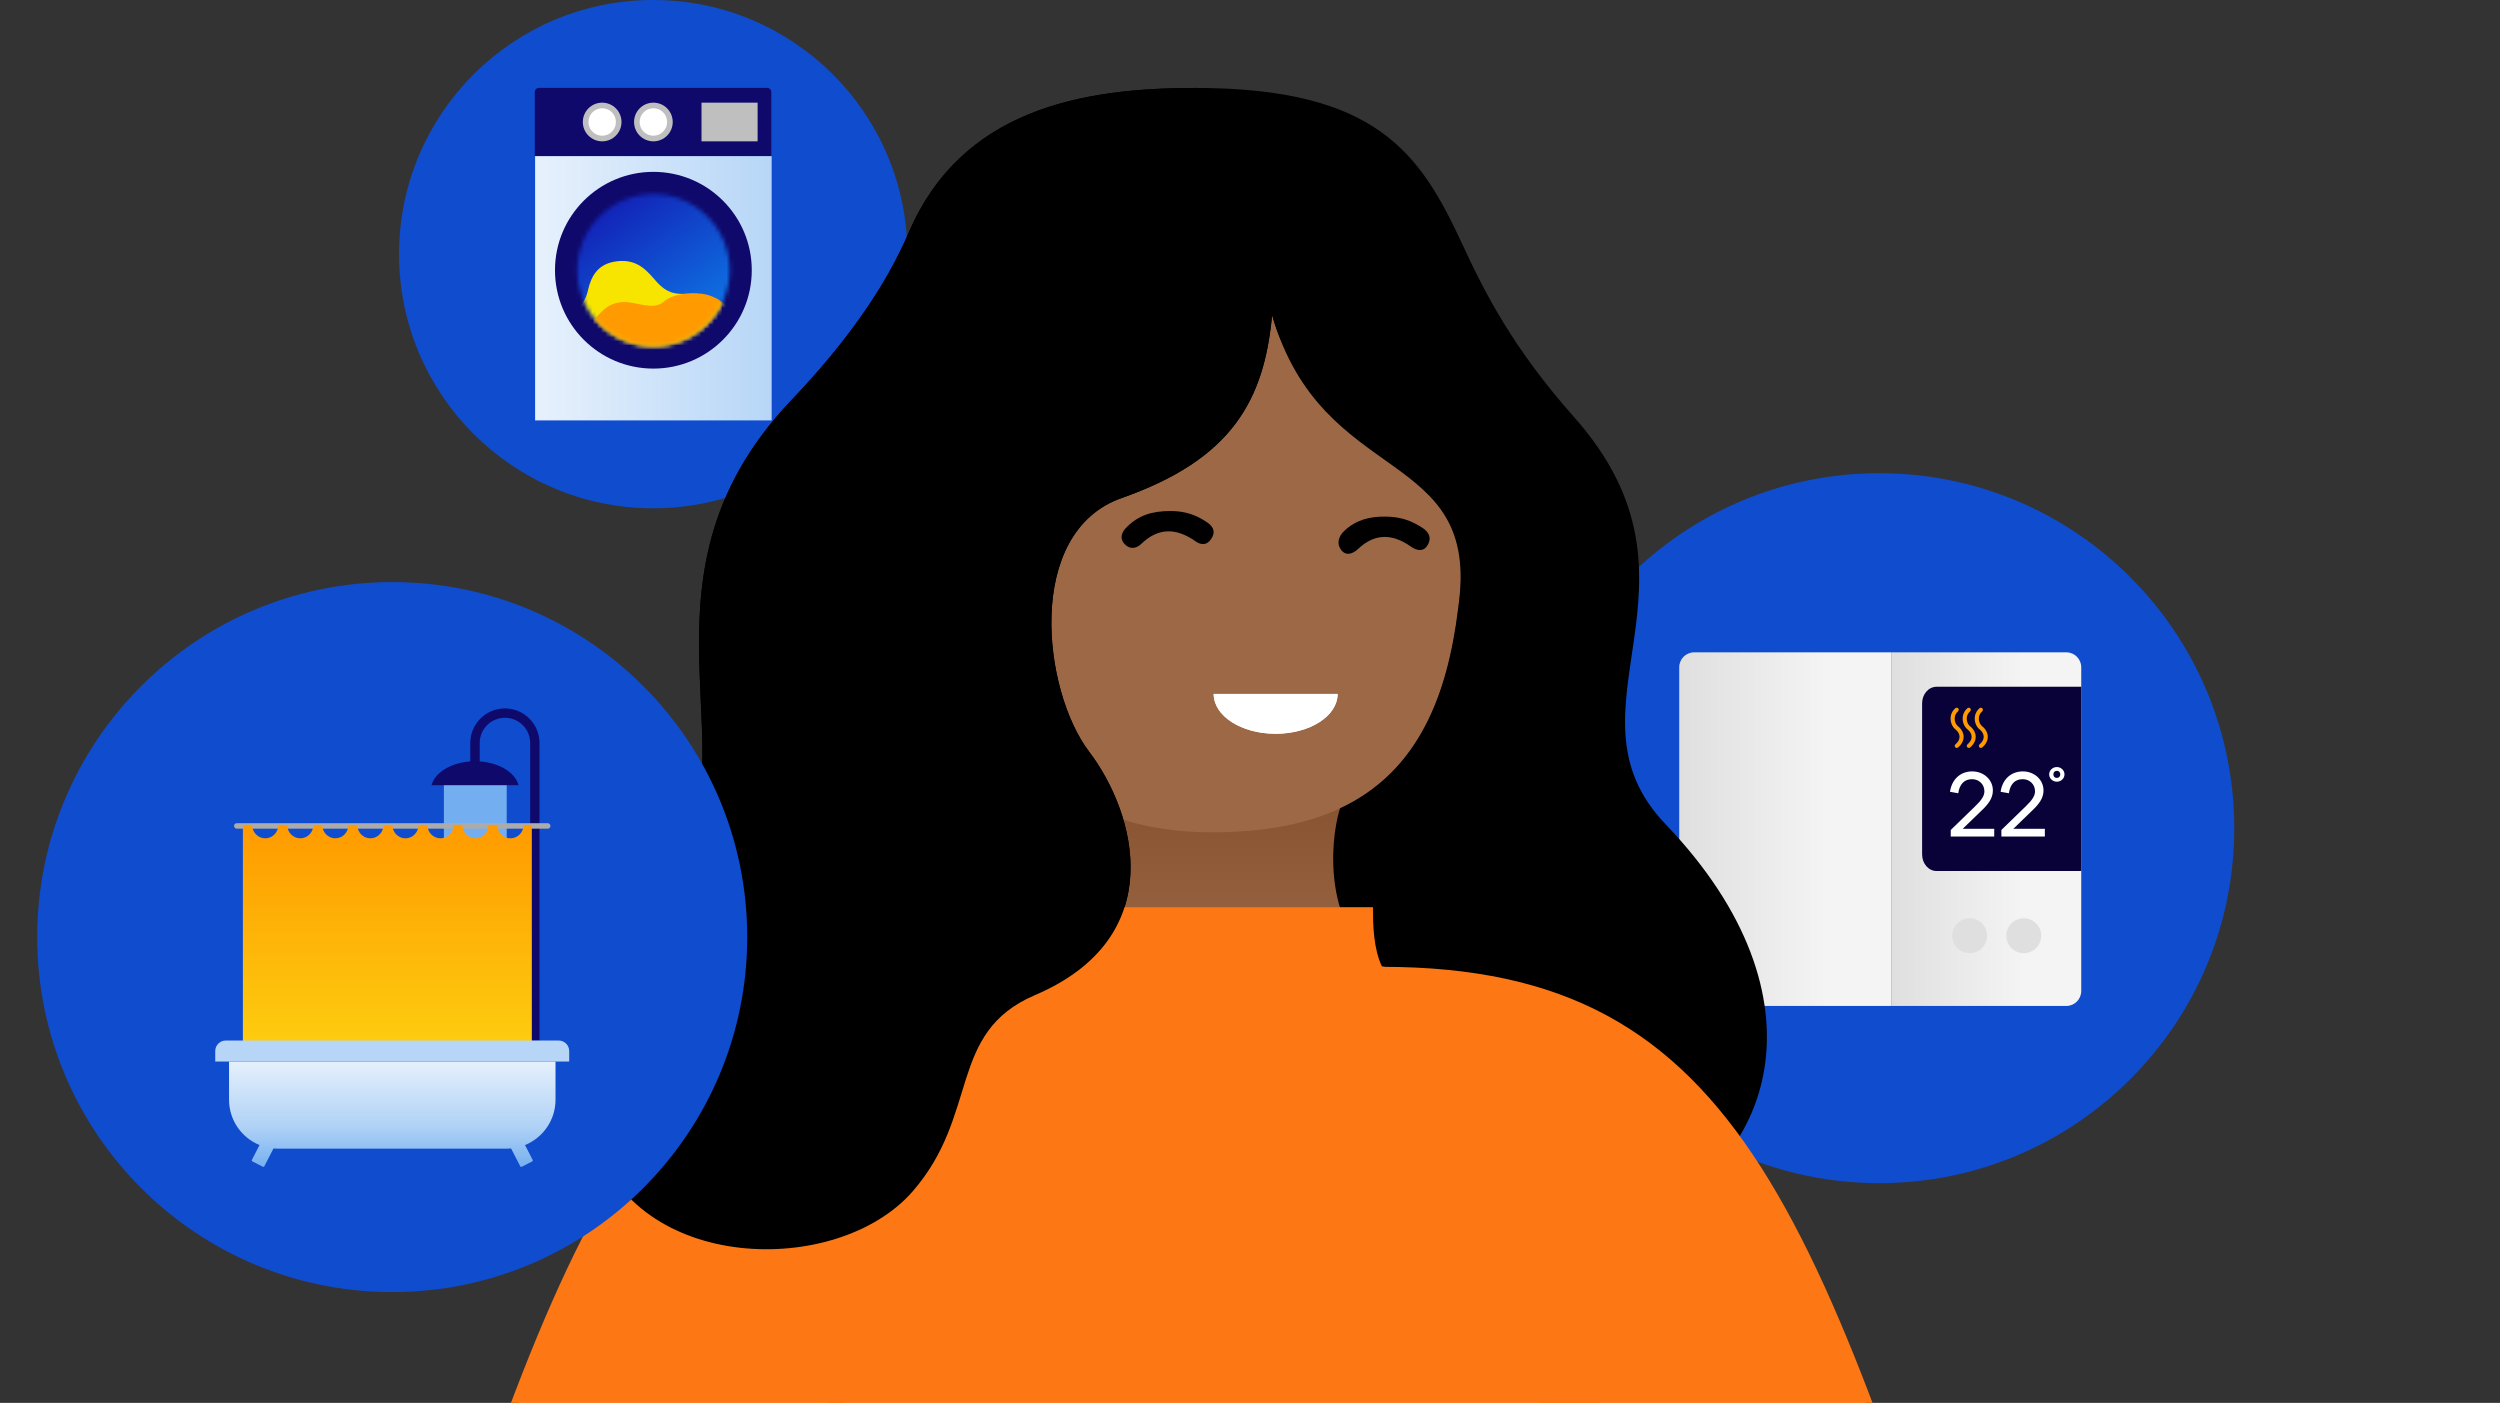 <?xml version="1.0" encoding="utf-8"?>
<svg xmlns="http://www.w3.org/2000/svg" fill="none" height="335" viewBox="0 0 597 335" width="597">
<rect x="0" y="0" width="597" height="335" fill="#333333" stroke="none"/>
<g clip-path="url(#clip0_2261_8648)">
<circle cx="448.769" cy="197.769" fill="#104CCE" r="84.769"/>
<path d="M404.564 155.778C402.591 155.778 401 157.378 401 159.342V236.676C401 238.64 402.591 240.222 404.564 240.222H451.738V155.778H404.564Z" fill="url(#paint0_linear_2261_8648)"/>
<path d="M493.436 155.778H451.738V240.222H493.436C495.4 240.222 497 238.631 497 236.658V159.342C497 157.378 495.409 155.778 493.436 155.778Z" fill="url(#paint1_linear_2261_8648)"/>
<path d="M497 208H462.455C460.545 208 459 206.24 459 204.043V167.957C459 165.77 460.536 164 462.455 164H497V208Z" fill="#080238"/>
<path d="M465.838 198.201L471.648 192.559C473.271 191.013 473.876 189.983 473.876 188.978C473.876 187.226 472.524 186.066 470.926 186.066C469.046 186.066 467.938 187.29 467.629 189.429L465.658 189.081C466.057 186.221 468.041 184.211 470.965 184.211C473.722 184.211 475.899 186.195 475.899 188.759C475.899 190.704 474.714 192.121 473.142 193.615L468.698 197.918H476.221V199.76H465.838V198.201Z" fill="white"/>
<path d="M477.928 198.201L483.738 192.559C485.361 191.013 485.966 189.983 485.966 188.978C485.966 187.226 484.614 186.066 483.016 186.066C481.135 186.066 480.028 187.29 479.718 189.429L477.747 189.081C478.147 186.221 480.131 184.211 483.055 184.211C485.812 184.211 487.989 186.195 487.989 188.759C487.989 190.704 486.804 192.121 485.232 193.615L480.788 197.918H488.311V199.76H477.928V198.201Z" fill="white"/>
<path d="M491.171 183.168C492.163 183.168 493 183.941 493 184.92C493 185.899 492.176 186.672 491.171 186.672C490.179 186.672 489.342 185.899 489.342 184.92C489.342 183.954 490.166 183.168 491.171 183.168ZM491.171 185.77C491.673 185.77 491.995 185.409 491.995 184.92C491.995 184.43 491.673 184.07 491.171 184.07C490.668 184.07 490.346 184.43 490.346 184.92C490.346 185.422 490.656 185.77 491.171 185.77Z" fill="white"/>
<path d="M470.342 227.618C472.645 227.618 474.511 225.751 474.511 223.449C474.511 221.146 472.645 219.28 470.342 219.28C468.04 219.28 466.173 221.146 466.173 223.449C466.173 225.751 468.04 227.618 470.342 227.618Z" fill="#DFDFDF"/>
<path d="M483.276 227.618C485.578 227.618 487.444 225.751 487.444 223.449C487.444 221.146 485.578 219.28 483.276 219.28C480.973 219.28 479.107 221.146 479.107 223.449C479.107 225.751 480.973 227.618 483.276 227.618Z" fill="#DFDFDF"/>
<path d="M467.272 178.605C467.136 178.605 466.989 178.549 466.898 178.436C466.729 178.232 466.751 177.927 466.955 177.746C467.611 177.191 467.951 176.569 467.939 175.924C467.928 175.302 467.589 174.68 466.966 174.182C466.265 173.627 465.824 172.666 465.801 171.682C465.778 170.675 466.186 169.769 466.944 169.113C467.147 168.944 467.453 168.966 467.634 169.17C467.803 169.374 467.781 169.679 467.577 169.86C467.045 170.313 466.763 170.957 466.774 171.67C466.785 172.372 467.091 173.039 467.566 173.424C468.414 174.103 468.901 174.985 468.912 175.913C468.924 176.569 468.697 177.553 467.577 178.492C467.498 178.56 467.385 178.605 467.272 178.605Z" fill="#FF9B00"/>
<path d="M470.157 178.605C470.021 178.605 469.874 178.549 469.783 178.436C469.614 178.232 469.636 177.927 469.84 177.746C470.496 177.191 470.835 176.569 470.824 175.924C470.813 175.302 470.473 174.68 469.851 174.182C469.15 173.627 468.708 172.666 468.686 171.682C468.663 170.675 469.07 169.769 469.829 169.113C470.032 168.944 470.338 168.966 470.519 169.17C470.688 169.374 470.666 169.679 470.462 169.86C469.93 170.313 469.647 170.957 469.659 171.67C469.67 172.372 469.976 173.039 470.451 173.424C471.299 174.103 471.786 174.985 471.797 175.913C471.808 176.569 471.582 177.553 470.462 178.492C470.383 178.56 470.27 178.605 470.157 178.605Z" fill="#FF9B00"/>
<path d="M473.042 178.605C472.906 178.605 472.759 178.549 472.668 178.436C472.499 178.232 472.521 177.927 472.725 177.746C473.381 177.191 473.721 176.569 473.709 175.924C473.698 175.302 473.359 174.68 472.736 174.182C472.035 173.627 471.594 172.666 471.571 171.682C471.548 170.675 471.956 169.769 472.714 169.113C472.917 168.944 473.223 168.966 473.404 169.17C473.573 169.374 473.551 169.679 473.347 169.86C472.815 170.313 472.533 170.957 472.544 171.67C472.555 172.372 472.861 173.039 473.336 173.424C474.184 174.103 474.671 174.985 474.682 175.913C474.694 176.569 474.467 177.553 473.347 178.492C473.268 178.56 473.155 178.605 473.042 178.605Z" fill="#FF9B00"/>
<ellipse cx="155.987" cy="60.691" fill="#104CCE" rx="60.692" ry="60.691"/>
<g clip-path="url(#clip1_2261_8648)">
<path d="M183.221 20.987H128.671C128.134 20.987 127.7 21.421 127.7 21.957V37.281H184.191V21.957C184.191 21.421 183.75 20.987 183.221 20.987Z" fill="#0F096C"/>
<path d="M127.781 37.281V100.396H184.272V37.281H127.781Z" fill="url(#paint2_linear_2261_8648)"/>
<path d="M179.522 64.53C179.522 77.507 169 88.022 156.03 88.022C143.053 88.022 132.531 77.507 132.531 64.53C132.531 51.552 143.053 41.038 156.023 41.038C169 41.038 179.522 51.552 179.522 64.53Z" fill="#0F096C"/>
<mask height="37" id="mask0_2261_8648" maskUnits="userSpaceOnUse" style="mask-type:luminance" width="38" x="137" y="46">
<path d="M137.832 64.53C137.832 74.581 145.979 82.728 156.03 82.728C166.081 82.728 174.228 74.581 174.228 64.53C174.228 54.478 166.081 46.332 156.03 46.332C145.979 46.332 137.832 54.478 137.832 64.53Z" fill="white"/>
</mask>
<g mask="url(#mask0_2261_8648)">
<path d="M162.023 29.156L191.404 70.522L150.03 99.904L120.656 58.537L162.023 29.156Z" fill="url(#paint3_linear_2261_8648)"/>
</g>
<path d="M151.413 29.134C151.413 26.582 153.479 24.516 156.03 24.516C158.582 24.516 160.648 26.582 160.648 29.134C160.648 31.685 158.582 33.751 156.03 33.751C153.479 33.751 151.413 31.685 151.413 29.134Z" fill="#BFBFBF"/>
<path d="M158.346 31.45C157.067 32.729 154.993 32.729 153.707 31.45C152.427 30.17 152.427 28.097 153.707 26.81C154.986 25.531 157.067 25.531 158.346 26.81C159.626 28.097 159.626 30.17 158.346 31.45Z" fill="white"/>
<path d="M139.178 29.134C139.178 26.582 141.244 24.516 143.795 24.516C146.347 24.516 148.413 26.582 148.413 29.134C148.413 31.685 146.347 33.751 143.795 33.751C141.244 33.751 139.178 31.685 139.178 29.134Z" fill="#BFBFBF"/>
<path d="M146.119 31.45C144.839 32.729 142.766 32.729 141.479 31.45C140.2 30.17 140.2 28.097 141.479 26.81C142.758 25.531 144.839 25.531 146.119 26.81C147.398 28.097 147.398 30.17 146.119 31.45Z" fill="white"/>
<path d="M180.919 24.516H167.522V33.751H180.919V24.516Z" fill="#BFBFBF"/>
<mask height="37" id="mask1_2261_8648" maskUnits="userSpaceOnUse" style="mask-type:luminance" width="38" x="137" y="46">
<path d="M137.839 64.515C137.839 74.559 145.979 82.698 156.023 82.698C166.067 82.698 174.206 74.559 174.206 64.515C174.206 54.471 166.067 46.332 156.023 46.332C145.979 46.339 137.839 54.478 137.839 64.515Z" fill="white"/>
</mask>
<g mask="url(#mask1_2261_8648)">
<path d="M183.485 81.412C175.28 81.412 177.927 76.059 171.794 72.022C165.206 67.684 161.942 73.007 156.81 67.294C154.758 65.015 152.471 61.758 147.332 62.39C142.729 62.956 141.2 65.956 140.435 69.191C140.435 69.199 140.435 69.199 140.428 69.206C140.428 69.213 140.42 69.228 140.42 69.236C140.384 69.39 140.347 69.544 140.317 69.699C138.847 75.566 132.332 76.066 133.876 82.309C134.538 84.978 137.612 86.463 142.185 86.463C143.222 86.463 172.809 86.985 174.346 86.882C177.743 86.919 180.132 86.933 180.559 86.919C182.5 86.867 184.684 86.882 184.743 86.882C188.934 86.889 189.941 81.412 183.485 81.412Z" fill="#F7E500"/>
</g>
<mask height="37" id="mask2_2261_8648" maskUnits="userSpaceOnUse" style="mask-type:luminance" width="38" x="137" y="46">
<path d="M137.839 64.515C137.839 74.559 145.979 82.698 156.023 82.698C166.067 82.698 174.206 74.559 174.206 64.515C174.206 54.471 166.067 46.332 156.023 46.332C145.979 46.339 137.839 54.478 137.839 64.515Z" fill="white"/>
</mask>
<g mask="url(#mask2_2261_8648)">
<path d="M183.478 81.404C178.052 81.404 177.368 79.066 175.758 76.309C175.184 75.25 174.934 74.331 174.236 73.603C172.236 71.507 169.39 70.243 167.346 70.125C165.045 69.993 160.964 69.882 158.368 72.14C155.935 74.257 151.53 71.86 148.508 72.14C143.031 72.64 143.685 76.691 137.531 78.588C133.847 79.721 131.81 86.47 140.222 86.654C160.074 87.081 184.676 86.889 184.735 86.889C188.934 86.882 189.941 81.404 183.478 81.404Z" fill="#FF9B00"/>
</g>
</g>
<path d="M319.486 167.118H249.668C253.613 194.172 239.17 230.807 239.17 230.807L238.748 266.034H330.336L330.054 230.807C329.702 230.878 315.541 194.242 319.486 167.118Z" fill="url(#paint4_linear_2261_8648)"/>
<path d="M289.475 48.406C239.736 48.406 229.591 82.012 229.591 123.579C229.591 145.208 233.536 164.653 243.681 178.391C253.051 191.002 267.706 198.752 289.475 198.752C315.754 198.752 331.676 190.086 340.483 173.177C346.894 160.919 349.43 144.292 349.43 123.579C349.36 82.153 339.215 48.406 289.475 48.406Z" fill="#9D6846"/>
<path d="M288.417 124.847C285.81 123.015 283.062 122.029 279.54 122.029C275.172 122.029 271.79 123.015 268.831 126.115C267.845 127.172 267.352 128.581 268.479 129.849C269.747 131.258 271.297 131.047 272.495 129.919C276.722 125.833 281.019 126.115 285.528 129.285C286.867 130.201 288.135 130.201 289.121 128.863C290.319 127.242 289.896 125.904 288.417 124.847Z" fill="black"/>
<path d="M339.566 125.974C336.959 124.283 334.423 123.437 331.111 123.367C327.025 123.297 323.784 124.142 320.966 126.819C319.628 128.087 319.134 129.849 320.262 131.328C321.389 132.808 323.009 132.314 324.277 131.117C328.364 127.242 332.591 127.453 336.959 130.553C338.368 131.539 339.918 131.821 340.904 130.201C341.961 128.44 341.257 127.031 339.566 125.974Z" fill="black"/>
<path d="M319.417 165.709C319.417 170.993 312.794 175.22 304.622 175.22C296.449 175.22 289.827 170.993 289.827 165.709H319.417Z" fill="white"/>
<path d="M234.099 154.789C239.391 154.789 243.68 147.913 243.68 139.43C243.68 130.948 239.391 124.072 234.099 124.072C228.807 124.072 224.517 130.948 224.517 139.43C224.517 147.913 228.807 154.789 234.099 154.789Z" fill="#9D6846"/>
<path d="M319.418 165.71C319.418 170.994 312.795 175.221 304.623 175.221C296.45 175.221 289.828 170.994 289.828 165.71H319.418Z" fill="white"/>
<path d="M319.982 193.045C329.14 188.747 335.763 182.125 340.413 173.177C344.429 165.498 346.894 156.057 348.233 145.067C353.869 106.318 315.755 116.815 303.778 75.248C301.875 95.891 293.914 109.77 267.847 118.929C244.668 127.102 248.966 164.864 260.097 179.518C271.229 194.172 279.542 223.833 247.134 237.642C226.209 246.589 234.03 266.104 217.896 284.563C199.86 305.135 151.671 304.008 141.948 271.811C135.819 251.591 145.964 223.41 158.293 210.095C182.599 183.816 147.021 139.431 189.081 95.468C201.903 82.012 211.414 68.626 216.98 55.592C229.591 26.143 258.195 21 285.46 21C328.788 21 339.145 36.641 349.149 58.199C354.644 70.105 361.408 83.28 375.851 99.555C411.288 139.431 371.342 169.303 397.761 196.85C437.496 238.346 423.265 278.786 390.927 291.467C385.784 293.51 356.899 301.331 339.92 270.12C330.268 252.366 341.963 238.698 330.056 230.878C316.248 221.719 317.375 201.57 319.982 193.045Z" fill="black"/>
<path d="M392.053 529.81C389.939 485.777 388.6 388.2 384.091 347.267C379.583 306.334 344.074 262.795 330.054 230.88C328.716 237.432 318.782 241.941 301.732 242.997C266.858 245.182 244.243 237.502 239.171 230.88C225.221 261.808 197.815 295.837 194.363 342.899C190.911 389.961 190.277 498.881 186.402 529.88H392.053V529.81Z" fill="#FFC8A4"/>
<path d="M168.152 388.271C160.12 403.7 147.016 428.429 130.953 462.457C117.708 490.497 78.184 483.452 86.85 450.551C143.141 236.586 186.399 238.63 239.168 230.809C227.896 294.921 176.183 372.842 168.152 388.271Z" fill="#FFC8A4"/>
<path d="M401.068 388.271C409.099 403.7 422.204 428.429 438.267 462.457C451.512 490.497 491.036 483.452 482.37 450.551C426.079 236.586 382.821 238.63 330.052 230.809C341.324 294.921 393.107 372.842 401.068 388.271Z" fill="#FFC8A4"/>
<path d="M428.116 446.323C393.735 382.352 330.046 275.828 330.046 230.879C416.914 230.879 434.597 290.975 480.462 434.557C486.31 452.804 488.141 466.684 475.883 479.999C462.638 494.371 448.336 526.78 437.416 535.234C418.816 549.677 413.532 559.329 410.784 564.754C401.626 561.935 380.138 549.324 373.374 541.575C376.122 536.643 381.053 529.386 382.744 518.255C384.999 502.826 408.037 479.576 428.116 446.323Z" fill="#FD7714"/>
<path d="M385.35 361.357C376.826 271.178 356.888 273.925 330.045 230.879C328.002 226.652 327.861 221.016 327.861 216.647H241.204C241.204 221.016 241.204 226.652 239.161 230.879C224.789 261.244 211.614 296.611 194.354 342.898C189.985 403.769 181.743 546.858 174.697 579.196C224.507 623.933 326.804 586.03 398.173 586.03C397.186 512.619 390 410.674 385.35 361.357Z" fill="url(#paint5_linear_2261_8648)"/>
<path d="M146.586 436.671C180.967 372.7 239.161 275.828 239.161 230.808C152.293 230.808 134.609 290.904 88.745 434.487C82.897 452.734 81.066 466.613 93.324 479.929C106.569 494.301 120.026 527.907 131.791 535.163C152.575 547.986 157.436 558.201 160.184 563.626C169.343 560.808 189.069 549.254 195.833 541.504C193.085 536.572 188.153 529.316 186.463 518.184C184.278 502.826 166.665 469.995 146.586 436.671Z" fill="#FD7714"/>
<path d="M303.77 75.249C301.868 95.891 293.907 109.771 267.84 118.929C244.661 127.102 248.958 164.864 260.09 179.519C271.221 194.173 279.535 223.833 247.127 237.642C226.202 246.589 234.022 266.105 217.889 284.563C199.853 305.135 151.663 304.008 141.941 271.811C135.812 251.592 145.957 223.41 158.286 210.095C182.592 183.816 147.014 139.431 189.074 95.469C201.896 82.012 211.407 68.626 216.973 55.593C229.584 26.143 258.188 21 285.453 21C328.781 21 315.747 116.816 303.77 75.249Z" fill="black"/>
<circle cx="93.66" cy="223.775" fill="#104CCE" r="84.775"/>
<rect fill="#73AFF0" height="14" width="15" x="106" y="187"/>
<path d="M54.695 253.497V262.607C54.695 267.506 57.705 271.697 61.977 273.442L60.159 276.976C60.087 277.109 60.139 277.284 60.282 277.356L62.747 278.619C62.881 278.691 63.056 278.639 63.127 278.496L65.305 274.254C65.664 274.285 66.034 274.305 66.414 274.305H120.94C121.309 274.305 121.679 274.285 122.049 274.254L124.226 278.496C124.298 278.629 124.462 278.691 124.606 278.619L127.071 277.356C127.205 277.284 127.266 277.119 127.194 276.976L125.376 273.442C129.649 271.697 132.658 267.506 132.658 262.607V253.497H54.695Z" fill="url(#paint6_linear_2261_8648)"/>
<path d="M128.858 248.475H126.609V177.435C126.609 174.117 123.908 171.406 120.58 171.406C117.253 171.406 114.551 174.107 114.551 177.435V186.072H112.302V177.435C112.302 172.875 116.01 169.167 120.57 169.167C125.13 169.167 128.838 172.875 128.838 177.435V248.475H128.858Z" fill="#0F096C"/>
<path d="M123.836 187.509C122.984 184.263 118.66 181.788 113.442 181.788C108.225 181.788 103.911 184.263 103.049 187.509H123.836Z" fill="#0F096C"/>
<path d="M130.779 197.893H56.544C56.185 197.893 55.887 197.595 55.887 197.236C55.887 196.877 56.185 196.579 56.544 196.579H130.789C131.148 196.579 131.446 196.877 131.446 197.236C131.436 197.606 131.148 197.893 130.779 197.893Z" fill="#ABABAB"/>
<path d="M125.021 197C125.021 198.76 123.624 200.19 121.896 200.19C120.177 200.19 118.781 198.76 118.771 197H116.651C116.651 198.76 115.254 200.19 113.526 200.19C111.807 200.19 110.411 198.76 110.401 197H108.311C108.311 198.76 106.914 200.19 105.186 200.19C103.467 200.19 102.071 198.76 102.061 197H99.941C99.941 198.76 98.544 200.19 96.816 200.19C95.097 200.19 93.701 198.76 93.691 197H91.571C91.571 198.76 90.174 200.19 88.446 200.19C86.727 200.19 85.331 198.76 85.321 197H83.201C83.201 198.76 81.804 200.19 80.076 200.19C78.357 200.19 76.961 198.76 76.951 197H74.831C74.831 198.76 73.434 200.19 71.706 200.19C69.987 200.19 68.591 198.76 68.581 197H66.46C66.46 198.76 65.064 200.19 63.336 200.19C61.617 200.19 60.221 198.76 60.211 197H58V249H127V197H125.021Z" fill="url(#paint7_linear_2261_8648)"/>
<path d="M135.924 253.497H51.399V250.991C51.399 249.605 52.528 248.475 53.915 248.475H133.408C134.795 248.475 135.924 249.605 135.924 250.991V253.497Z" fill="#B7D6F7"/>
</g>
<defs>
<linearGradient gradientUnits="userSpaceOnUse" id="paint0_linear_2261_8648" x1="401" x2="451.738" y1="198" y2="198">
<stop stop-color="#DFDFDF"/>
<stop offset="0.7" stop-color="#F4F4F4"/>
</linearGradient>
<linearGradient gradientUnits="userSpaceOnUse" id="paint1_linear_2261_8648" x1="451.738" x2="497" y1="198" y2="198">
<stop stop-color="#DFDFDF"/>
<stop offset="0.7" stop-color="#F4F4F4"/>
</linearGradient>
<linearGradient gradientUnits="userSpaceOnUse" id="paint2_linear_2261_8648" x1="127.784" x2="184.272" y1="68.838" y2="68.838">
<stop stop-color="#E7F1FC"/>
<stop offset="1" stop-color="#B7D6F7"/>
</linearGradient>
<linearGradient gradientUnits="userSpaceOnUse" id="paint3_linear_2261_8648" x1="145.495" x2="166.468" y1="49.694" y2="79.226">
<stop stop-color="#1224B8"/>
<stop offset="1" stop-color="#0E75E5"/>
</linearGradient>
<linearGradient gradientUnits="userSpaceOnUse" id="paint4_linear_2261_8648" x1="284.541" x2="284.541" y1="265.406" y2="183.317">
<stop offset="0.388" stop-color="#9D6846"/>
<stop offset="1" stop-color="#844F2D"/>
</linearGradient>
<linearGradient gradientUnits="userSpaceOnUse" id="paint5_linear_2261_8648" x1="286.42" x2="286.42" y1="360.55" y2="593.639">
<stop stop-color="#FD7714"/>
<stop offset="1" stop-color="#FF9B00"/>
</linearGradient>
<linearGradient gradientUnits="userSpaceOnUse" id="paint6_linear_2261_8648" x1="94" x2="94" y1="253" y2="279">
<stop stop-color="#E7F1FC"/>
<stop offset="0.616" stop-color="#B0D2F6"/>
<stop offset="1" stop-color="#73AFF0"/>
</linearGradient>
<linearGradient gradientUnits="userSpaceOnUse" id="paint7_linear_2261_8648" x1="92.578" x2="92.578" y1="248.922" y2="197.783">
<stop stop-color="#FDCC0F"/>
<stop offset="1" stop-color="#FF9B00"/>
</linearGradient>
<clipPath id="clip0_2261_8648">
<rect fill="white" height="335" width="597"/>
</clipPath>
<clipPath id="clip1_2261_8648">
<rect fill="white" height="79.409" transform="translate(116.281 20.987)" width="79.409"/>
</clipPath>
</defs>
</svg>